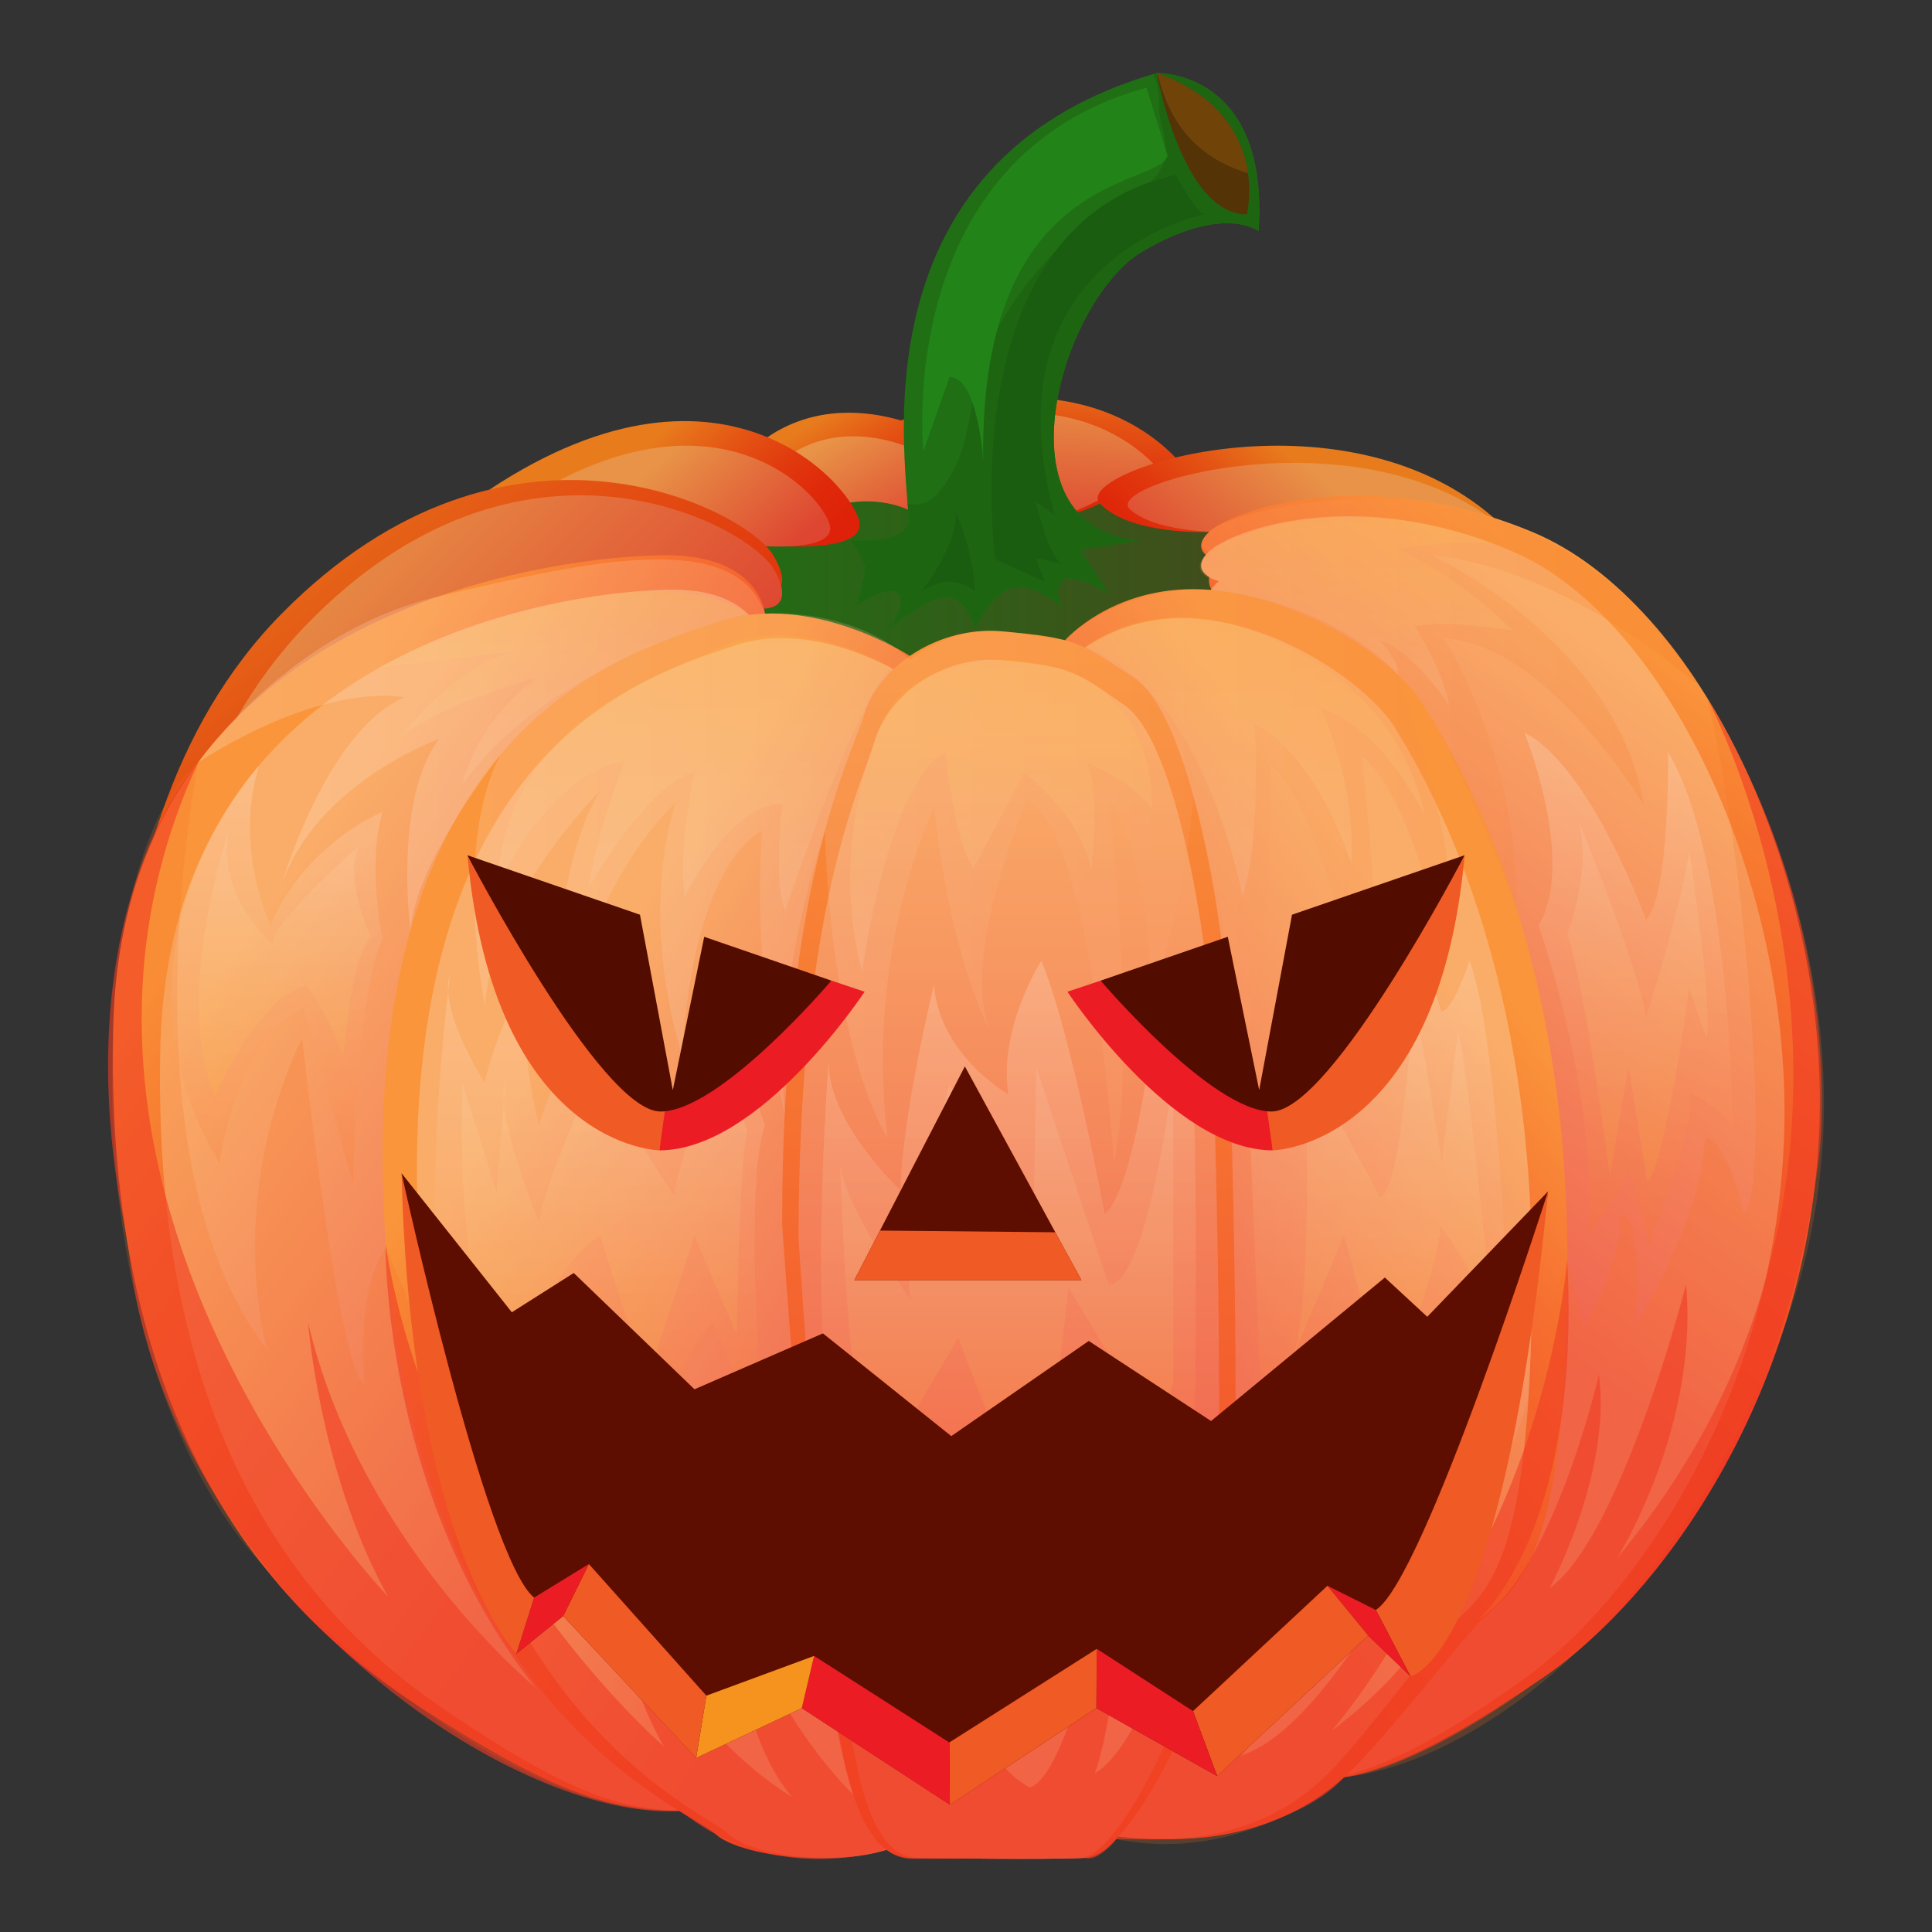 <svg viewBox="0 0 800 800" xmlns:xlink="http://www.w3.org/1999/xlink" xmlns="http://www.w3.org/2000/svg" data-name="Capa 1" id="Capa_1"><rect x="0" y="0" width="800" height="800" fill="#333333" stroke="none"/><defs><style>.cls-1{fill:url(#linear-gradient);}.cls-2{fill:url(#linear-gradient-2);}.cls-3{fill:url(#linear-gradient-3);}.cls-4{fill:url(#linear-gradient-4);}.cls-5{fill:url(#linear-gradient-5);}.cls-6{fill:url(#linear-gradient-6);}.cls-7{fill:url(#linear-gradient-7);}.cls-8{fill:url(#linear-gradient-8);}.cls-9{fill:url(#linear-gradient-9);}.cls-10{fill:url(#linear-gradient-10);}.cls-11{fill:url(#linear-gradient-11);}.cls-12{fill:url(#linear-gradient-12);}.cls-13{fill:url(#linear-gradient-13);}.cls-14{fill:url(#linear-gradient-14);}.cls-15{fill:url(#linear-gradient-15);}.cls-16{fill:url(#linear-gradient-16);}.cls-17{fill:url(#linear-gradient-17);}.cls-18{fill:url(#linear-gradient-18);}.cls-19{fill:url(#linear-gradient-19);}.cls-20{fill:url(#linear-gradient-20);}.cls-21{fill:url(#linear-gradient-21);}.cls-22{fill:#f6721e;}.cls-22,.cls-24,.cls-25,.cls-26,.cls-27,.cls-28,.cls-29{opacity:0.2;}.cls-22,.cls-23,.cls-24,.cls-25,.cls-26,.cls-27,.cls-28,.cls-29,.cls-30,.cls-31,.cls-32,.cls-33,.cls-34,.cls-35,.cls-36,.cls-37,.cls-38,.cls-39{isolation:isolate;}.cls-23{fill:#f03c24;opacity:0.6;}.cls-24{fill:url(#linear-gradient-22);}.cls-25{fill:url(#linear-gradient-23);}.cls-26{fill:url(#linear-gradient-24);}.cls-27{fill:url(#linear-gradient-25);}.cls-28{fill:url(#linear-gradient-26);}.cls-29{fill:url(#linear-gradient-27);}.cls-30,.cls-31,.cls-32,.cls-33,.cls-34,.cls-35,.cls-36,.cls-37,.cls-38,.cls-39{opacity:0.1;}.cls-30{fill:url(#linear-gradient-28);}.cls-31{fill:url(#linear-gradient-29);}.cls-32{fill:url(#linear-gradient-30);}.cls-33{fill:url(#linear-gradient-31);}.cls-34{fill:url(#linear-gradient-32);}.cls-35{fill:url(#linear-gradient-33);}.cls-36{fill:url(#linear-gradient-34);}.cls-37{fill:url(#linear-gradient-35);}.cls-38{fill:url(#linear-gradient-36);}.cls-39{fill:url(#linear-gradient-37);}.cls-40{fill:#206f14;}.cls-41{fill:#1e6512;}.cls-42{fill:#228318;}.cls-43{fill:#543307;}.cls-44{fill:#704409;}.cls-45{fill:#1a5d11;}.cls-46{fill:#5e0e00;}.cls-47{fill:#f05a24;}.cls-48{fill:#ec1c24;}.cls-49{fill:#f6921e;}.cls-50{fill:#520c00;}</style><linearGradient gradientUnits="userSpaceOnUse" gradientTransform="matrix(1, 0, 0, -1, 0, 798.85)" y2="548.08" x2="542.74" y1="548.08" x1="287.55" id="linear-gradient"><stop stop-color="#206f14" offset="0"></stop><stop stop-color="#47471d" offset="1"></stop></linearGradient><linearGradient gradientUnits="userSpaceOnUse" gradientTransform="matrix(1, 0, 0, -1, 0, 798.85)" y2="579.59" x2="415.93" y1="646.9" x1="419.83" id="linear-gradient-2"><stop stop-color="#e87c1d" offset="0"></stop><stop stop-color="#e87a1d" offset="0.01"></stop><stop stop-color="#e45414" offset="0.31"></stop><stop stop-color="#e1390e" offset="0.58"></stop><stop stop-color="#df280a" offset="0.82"></stop><stop stop-color="#de2209" offset="1"></stop></linearGradient><linearGradient gradientUnits="userSpaceOnUse" gradientTransform="matrix(1, 0, 0, -1, 0, 798.85)" y2="580.26" x2="416.12" y1="639.16" x1="419.54" id="linear-gradient-3"><stop stop-color="#e89347" offset="0"></stop><stop stop-color="#de4631" offset="1"></stop></linearGradient><linearGradient xlink:href="#linear-gradient-2" y2="573.58" x2="376.58" y1="628.2" x1="343.42" id="linear-gradient-4"></linearGradient><linearGradient xlink:href="#linear-gradient-3" y2="574.83" x2="373.33" y1="618.39" x1="346.89" id="linear-gradient-5"></linearGradient><linearGradient xlink:href="#linear-gradient-2" y2="541.55" x2="495.35" y1="599.96" x1="545.74" id="linear-gradient-6"></linearGradient><linearGradient xlink:href="#linear-gradient-3" y2="542.95" x2="504.69" y1="597.19" x1="551.49" id="linear-gradient-7"></linearGradient><linearGradient xlink:href="#linear-gradient-2" y2="552.88" x2="314.81" y1="609.84" x1="262.84" id="linear-gradient-8"></linearGradient><linearGradient xlink:href="#linear-gradient-3" y2="558.53" x2="312.35" y1="604.76" x1="270.18" id="linear-gradient-9"></linearGradient><linearGradient xlink:href="#linear-gradient-2" y2="359.65" x2="235.19" y1="579.33" x1="69.91" id="linear-gradient-10"></linearGradient><linearGradient xlink:href="#linear-gradient-3" y2="417.06" x2="197.47" y1="532.03" x1="82.51" id="linear-gradient-11"></linearGradient><linearGradient gradientUnits="userSpaceOnUse" gradientTransform="matrix(1, 0, 0, -1, 0, 798.85)" y2="275.6" x2="309.49" y1="434.67" x1="91.29" id="linear-gradient-12"><stop stop-color="#fa953b" offset="0"></stop><stop stop-color="#fa943b" offset="0.01"></stop><stop stop-color="#f66e31" offset="0.3"></stop><stop stop-color="#f3532a" offset="0.58"></stop><stop stop-color="#f14226" offset="0.82"></stop><stop stop-color="#f03c24" offset="1"></stop></linearGradient><linearGradient gradientUnits="userSpaceOnUse" gradientTransform="matrix(1, 0, 0, -1, 0, 798.85)" y2="269.31" x2="313.47" y1="421.21" x1="105.11" id="linear-gradient-13"><stop stop-color="#faad68" offset="0"></stop><stop stop-color="#f0624f" offset="1"></stop></linearGradient><linearGradient xlink:href="#linear-gradient-12" y2="240.57" x2="401.14" y1="366.11" x1="210.31" id="linear-gradient-14"></linearGradient><linearGradient xlink:href="#linear-gradient-13" y2="236.44" x2="403.08" y1="357.41" x1="219.2" id="linear-gradient-15"></linearGradient><linearGradient xlink:href="#linear-gradient-12" y2="309.68" x2="554.18" y1="517.47" x1="704.06" id="linear-gradient-16"></linearGradient><linearGradient xlink:href="#linear-gradient-13" y2="305.85" x2="549.31" y1="509.09" x1="695.91" id="linear-gradient-17"></linearGradient><linearGradient xlink:href="#linear-gradient-12" y2="251.5" x2="437.24" y1="391.94" x1="620.73" id="linear-gradient-18"></linearGradient><linearGradient xlink:href="#linear-gradient-13" y2="246.82" x2="433.92" y1="382.35" x1="610.99" id="linear-gradient-19"></linearGradient><linearGradient gradientUnits="userSpaceOnUse" gradientTransform="matrix(1, 0, 0, -1, 0, 798.85)" y2="29.17" x2="417.75" y1="537.64" x1="417.75" id="linear-gradient-20"><stop stop-color="#fa953b" offset="0"></stop><stop stop-color="#f03c24" offset="1"></stop></linearGradient><linearGradient xlink:href="#linear-gradient-13" y2="153.72" x2="417.75" y1="501.17" x1="417.75" id="linear-gradient-21"></linearGradient><linearGradient gradientUnits="userSpaceOnUse" gradientTransform="matrix(1, 0, 0, -1, 0, 798.85)" y2="454.74" x2="704.23" y1="454.74" x1="82.11" id="linear-gradient-22"><stop stop-color="#fff" offset="0"></stop><stop stop-color="#f6721e" offset="1"></stop></linearGradient><linearGradient xlink:href="#linear-gradient-22" y2="309" x2="114.63" y1="481.82" x1="114.63" id="linear-gradient-23"></linearGradient><linearGradient xlink:href="#linear-gradient-22" y2="198.25" x2="248.46" y1="407.96" x1="248.46" id="linear-gradient-24"></linearGradient><linearGradient xlink:href="#linear-gradient-22" y2="156.67" x2="417.59" y1="401.03" x1="417.59" id="linear-gradient-25"></linearGradient><linearGradient xlink:href="#linear-gradient-22" y2="192.87" x2="571.5" y1="417.94" x1="571.5" id="linear-gradient-26"></linearGradient><linearGradient xlink:href="#linear-gradient-22" y2="283.41" x2="674.38" y1="495.49" x1="674.38" id="linear-gradient-27"></linearGradient><linearGradient gradientUnits="userSpaceOnUse" gradientTransform="matrix(1, 0, 0, -1, 0, 798.85)" y2="554.1" x2="232.92" y1="474.12" x1="232.92" id="linear-gradient-28"><stop stop-color="#fff" offset="0"></stop><stop stop-color="#fbd621" offset="1"></stop></linearGradient><linearGradient xlink:href="#linear-gradient-28" y2="535.81" x2="287.55" y1="421.79" x1="287.55" id="linear-gradient-29"></linearGradient><linearGradient xlink:href="#linear-gradient-28" y2="525.69" x2="414.57" y1="396.56" x1="414.57" id="linear-gradient-30"></linearGradient><linearGradient xlink:href="#linear-gradient-28" y2="543.45" x2="519.58" y1="427.58" x1="519.58" id="linear-gradient-31"></linearGradient><linearGradient xlink:href="#linear-gradient-28" y2="584.65" x2="561.91" y1="506.77" x1="561.91" id="linear-gradient-32"></linearGradient><linearGradient xlink:href="#linear-gradient-28" y2="345.06" x2="117.97" y1="454.74" x1="117.97" id="linear-gradient-33"></linearGradient><linearGradient xlink:href="#linear-gradient-28" y2="226.78" x2="250.33" y1="364.15" x1="250.33" id="linear-gradient-34"></linearGradient><linearGradient xlink:href="#linear-gradient-28" y2="182.27" x2="416.89" y1="356.91" x1="416.89" id="linear-gradient-35"></linearGradient><linearGradient xlink:href="#linear-gradient-28" y2="219.51" x2="575.8" y1="383.61" x1="575.8" id="linear-gradient-36"></linearGradient><linearGradient xlink:href="#linear-gradient-28" y2="309" x2="678.06" y1="461.12" x1="678.06" id="linear-gradient-37"></linearGradient></defs><path d="M542.74,250.78c0,36.58-57.13,66.25-127.6,66.25s-127.59-29.67-127.59-66.25,57.12-66.26,127.59-66.26S542.74,214.18,542.74,250.78Z" class="cls-1"></path><path d="M414.1,206.62s15,15,41.37,1.86S491.32,195,491.32,195,458.08,144.1,373,174.1,414.1,206.62,414.1,206.62Z" class="cls-2"></path><path d="M414.52,207.53s13.15,13.16,36.2,1.63,31.36-11.81,31.36-11.81S453,152.82,378.57,179.07,414.52,207.53,414.52,207.53Z" class="cls-3"></path><path d="M350,205.31s22.08-4.14,38.91,9,33.65-3.67,20.49-19-58.13-38.19-92.63-13.55S350,205.31,350,205.31Z" class="cls-4"></path><path d="M352.13,208.09s17.6-3.29,31,7.21,26.84-2.92,16.34-15.17-46.36-30.45-73.86-10.8S352.13,208.09,352.13,208.09Z" class="cls-5"></path><path d="M500.59,220.31s-32.68,1.34-45.12-11.82,99.33-49.59,163.06,5.93Z" class="cls-6"></path><path d="M509.53,220.32s-30.21,1.07-41.7-9.48,91.8-39.73,150.7,4.75Z" class="cls-7"></path><path d="M316.76,225.71s39.22,4,39.22-8.44-53.72-80.51-153.32-14.51Z" class="cls-8"></path><path d="M311.16,225.81s32.61,3.32,32.61-7-42-61.32-120.43-15.37Z" class="cls-9"></path><path d="M314.14,246.59s17,1.8,6.05-16.7S210.59,159,116.75,254,53.84,520.57,53.84,520.57Z" class="cls-10"></path><path d="M314.59,252s16.23,1.75,5.78-16.38-104.55-69.52-194.06,23.67-60,261.33-60,261.33Z" class="cls-11"></path><path d="M316.76,254.11s-2.05-24.22-41.09-24.22S51,248.39,46.89,425.12,122.23,673.77,175.66,708s76.85,41.82,107.27,41.8S316.76,254.11,316.76,254.11Z" class="cls-12"></path><path d="M316.76,267.71s-1.9-23.55-38.12-23.55S70.19,262.14,66.38,434s69.91,241.83,119.47,275.14,71.3,40.67,99.52,40.66S316.76,267.71,316.76,267.71Z" class="cls-13"></path><path d="M376.8,271.64S336,245,298.28,257.3,149.36,299.2,159,502.74,285.26,749.11,296.22,759.39s59.34,15.33,81,1.5S376.8,271.64,376.8,271.64Z" class="cls-14"></path><path d="M377.42,281.48s-38.3-26.14-73.61-14.05S164.19,308.5,173.18,508,291.6,749.52,301.88,759.58s55.64,15,76,1.47S377.42,281.48,377.42,281.48Z" class="cls-15"></path><path d="M501.71,244.29s-4.11-6.17,3.43-11.65c0,0-13.89-3.42-4.55-12.33s64.83-28.77,134,0S759.26,365.53,753.1,472.39,687.34,661.44,639.39,694.32s-77.57,45.08-102.14,42.4Z" class="cls-16"></path><path d="M501.46,252.13s-3.87-6.07,3.23-11.46c0,0-13.09-3.37-4.28-12.13s61.12-28.32,126.35,0S744.31,371.45,738.49,476.6s-62,186-107.21,218.4S558.14,739.36,535,736.73Z" class="cls-17"></path><path d="M441,265.13s21-24.26,60.72-20.84,76.72,30.14,87,46.58S649,383.33,649,521.71c0,135.62-24,135.62-38.36,152.06s-40.92,50.49-54.06,62.13-44.82,34.92-108.4,21.67S441,265.13,441,265.13Z" class="cls-18"></path><path d="M439.53,276.63s19.66-23.69,56.88-20.35,71.86,29.44,81.48,45.5,56.45,90.33,56.46,225.49c0,132.47-22.46,132.48-35.93,148.53s-38.33,49.32-50.64,60.7-42,34.1-101.53,21.17S439.53,276.63,439.53,276.63Z" class="cls-19"></path><path d="M414.72,261.42c-26-2.27-50.69,14.38-56.85,34.25s-34,70.18-34,211.29c0,0,9.34,138,16.19,165.44s7.36,96.64,37.38,96.94c15.32.15,53,.69,72.18,0s58.26-77.76,61-131.19-.69-203.44-3.43-235.63S491.43,295,469.52,280.59,446.23,264.15,414.72,261.42Z" class="cls-20"></path><path d="M414.94,273.38c-24.09-2.2-47,14.05-52.74,33.45s-31.53,68.54-31.53,206.32c0,0,8.65,134.79,15,161.54s6.84,94.38,34.68,94.66c14.2.15,49.16.68,66.95,0s54-75.93,56.58-128.1-.63-198.65-3.18-230.08-14.61-105-34.94-119.06S444.16,276.06,414.94,273.38Z" class="cls-21"></path><path d="M82.11,315.61s-32.73,164.22,28.4,243c-16.8-70,14.63-128.75,14.63-128.75s15,138.76,25.79,143.16c-3.61-41.19,8.89-56.28,8.89-56.28s57.28,138.36,75.64,134.86c-4.5-59.5,11.42-87.52,11.42-87.52s19,98.59,36,98.59c-2.07-50.5,17.24-70.92,17.24-70.92s8.48,75,23.78,75.77c-9.19-47.05,6-83.1,6-83.1s31.69,82.39,43.55,80.5c4.21-28.81,26.2-48.32,26.2-48.32s1.67,59.11,25.5,59.05S459,600.6,459,600.6l21.16,52.09c9.79-.3,24.72-65,31.48-71.11,0,0,20.49,33.22,14.51,55.67,19.34-15.83,22.51-46.92,22.51-46.92s18.94,25.95,18.5,48c13.9-2.86,41.68-67.72,41.68-67.72s10.84,17.85,10.4,34.62c10.82,2.55,23-71.31,29.76-83.54l6.78,28.17s17.67-31.36,14.74-46.5c10.25-3.4,6.72,45.52,6.72,45.52s27.31-43.4,28.79-77.71c8.77-.81,16.08,31.55,16.08,31.55,12.19-13.34-.88-158.38-15.36-214,0,0,82.61,123.94,32.21,260.45C690.89,675.65,607.16,730.51,556.56,735.9c0,0-40.09,36.6-94.4,25.63,0,0-3.69,8.15-18.77,8.15H377.44s-6.62-.44-10.29-3.71c0,0-32.94,10.9-68-4.44,0,0-10.79-8.48-17-11.72,0,0-68.89,10.37-172.71-100.88C27.11,560.13,33.45,355.28,82.11,315.61Z" class="cls-22"></path><path d="M82.11,315.61S23.65,377.85,53,514.63c12.85,138,155.75,240.2,229.16,235.18,0,0,31.09,30.34,85,16.16a16.66,16.66,0,0,0,10.29,3.72c6.14,0,72.19-.35,72.19-.35s4.44,2.17,12.53-7.81c0,0,28.43.63,40.68-1.2s40.64-9.57,53.72-24.43c0,0,29.14-1.47,85.25-43.65s98.45-116.16,110.88-208.82c0,0,15.26-94.29-46-194.68,0,0,101.69,189.92-37.31,356.71,0,0,34.14-53.64,28.78-113.63,0,0-26.73,104.38-56.53,125.83,0,0,25.8-47.79,20.43-88.27,0,0-19,82.42-50.23,101.44,0,0,43-35.38,37.11-149.12,0,0-10.29,130.1-97.59,195,0,0,50.24-57.55,53.65-117,0,0-47.8,113.14-91.2,127.29,0,0,38.53-41.21,36.09-108.51,0,0-29.75,85.1-63.89,106.57,0,0,27.22-30.75,25.58-143.39,0,0-27.05,134.11-58.26,152.65,0,0,12.68-33.16,7.81-92.67,0,0-17.07,92.66-34.63,98.52,0,0-28.31-12.08-30.24-68.28,0,0-20,40-5.36,72.67,0,0-46.15-58.58-61.12-160,0,0,10.89,122.44,23.56,158.54,0,0-40.48-38-50.72-96.57,0,0-1.46,66.33,25.36,97.54,0,0-62.43-35.11-74.14-115.58,0,0-4.87,48.77,21,94.61,0,0-94.75-81.55-115.17-207.57,0,0-1.39,103.2,62,183.18,0,0-72.62-59.62-94.13-151.18,0,0,4.88,62.91,33.17,113.63C160.74,661.07-.2,493.79,82.11,315.61Z" class="cls-23"></path><path d="M82.11,315.61s37.32-54,99.64-68.69,122.77-28.26,135,7.13c0,0,36.19-2.77,60.12,19.13,0,0,18-14.91,41.05-11.48L441,265.12s20.42-22.4,60.72-20.83l3-3.62s-14.38-2.63-4.28-12.13c0,0-7.1-2.36,1.63-9.49s133.12-46.36,202.19,65.67c0,0-53.83-49-111.38-54.83,0,0,77.06,36.14,87.79,103.45,0,0-39.9-66.68-82.91-69.1,0,0,30.73,47,30.32,112.29,0,0-30.78-83.09-49.37-97.29,0,0,30.75,80.43,20,117.49,0,0-13.65-67.3-35.11-83.88,0,0,11.71,86.81,1,114.12,0,0-13.47-86.72-38.44-110.17,0,0,2.49,81.79-16.6,136.46,0,0,2-81.57-15.29-123.32,0,0-4.78,54.12-18.44,82.4,0,0,2.93-48.73-16.58-82.4,0,0,11.71,107.77,1.95,151.66,0,0-8.78-137.53-36.09-150.21,0,0-28.06,65.35-15,95.58,0,0-16.52-29.26-23.29-92.66,0,0-29,59.17-19.26,136.88,0,0-22.74-33.4-26-127.08,0,0-22.31,64.91-16.59,117,0,0-13.62-52.56-9.41-117,0,0-27.68,9.71-33.2,92.62,0,0-18.25-53.64-2.61-104.37,0,0-36.06,31.22-50.7,108.27,0,0-2.92-77.05,19.51-113.15,0,0-43.89,42.92-47.79,88.77,0,0-13.43-66,6.45-103.71,0,0-34.88,43.47-37.25,72.62,0,0-7.18-53.77,11.81-79.14,0,0-52.22,18.54-65.88,62.44,0,0,18.54-65.77,51.7-79.71C167.57,288.75,136.13,281.3,82.11,315.61Z" class="cls-24"></path><path d="M107.25,317S37.84,392.84,90.86,481.6c0,0,6.48-50.72,34.77-64.38l20.48,72.63s1.87-81.37,12.25-100.91c0,0-6.4-30.47,0-52.68,0,0-31.75,12.68-46.39,46.83C112,383.09,96.67,351.43,107.25,317Z" class="cls-25"></path><path d="M186.42,403.44s-10,76.78-4.67,121.69c0,0,19.88,63.32,37.52,68.64,0,0,6.83-37.06,27.31-54.62,0,0,16.88,58.53,26,61.45,0,0,9.11-44.87,22.77-52.67l21.41,52.67s-9.66-107.31,0-134.61c0,0-19.46-53.64-15.56-75.1,0,0-20.66,60.47-17.65,64.37,0,0-26.24-26.7-28.19-56.57,0,0-29.88,53.65-32,67.3,0,0-13-43.28,0-75.1,0,0-19.69,40-22.61,57.55C200.74,448.44,181.15,417.94,186.42,403.44Z" class="cls-26"></path><path d="M343.18,438.63s-9.7,122.63,4.67,169.1l18.08,29.15s22.73-37.32,37.89-43.73c0,0,11.08,50.74,22.74,49s26.82-77,26.82-77L479,623.48l15.75-37.91s2.33-159.76-4.09-172c0,0-9.33,19.83-14.57,22.75,0,0-7,56.34-18.66,66.44,0,0-14-75.78-26.24-104.93,0,0-18,28-13.64,55.39,0,0-28.59-16.32-30.8-45.48,0,0-13.28,54.23-13.87,85.13C372.92,492.86,342,464.29,343.18,438.63Z" class="cls-27"></path><path d="M538.52,390.89s-11.08,61.74-21,76.31l4.08,98.55s12,26.82,11.84,40.23c0,0,10.31-25.07,8.56-36.73,0,0,28,22.15,32.07,36.73,0,0,29.16-45.48,32.66-55.39,0,0,17.63,17.5,18.73,25.07,0,0-3-141.11-17-177.84,0,0-6.42,20.41-11.66,21,0,0-7.58-26.24-15.16-37.9,0,0-1.17,58.89-18.08,70C563.59,450.88,548.43,402.61,538.52,390.89Z" class="cls-28"></path><path d="M631.23,303.36s21.63,53.36,5.83,79.88c0,0,25.07,69.73,20.41,128.45,0,0,12.82-16.38,16.91-28.05,0,0,7.58,22.9,8.16,31.81,0,0,21-51.16,16.91-62.82,0,0,14,5.83,18.08,15.16,0,0-.59-113.12-26.82-156.27,0,0,.83,58.65-9.08,69.39C681.63,380.91,658.63,317.35,631.23,303.36Z" class="cls-29"></path><path d="M156.35,276.7s105-52.78,153.15-22.65c0,0-80.77,18.79-118,70.68,0,0,5.45-26.68,31.85-44.48,0,0-34.09,8.6-56.92,24,0,0,22.39-28.17,44.7-34.1C211.13,270.17,167.32,274.62,156.35,276.7Z" class="cls-30"></path><path d="M369.45,276.75s-37.11-23.48-70.45-9-89.58,33.63-93.36,100c0,0,21.17-47.35,52.77-52.37,0,0-12.17,32.66-14.78,52.37,0,0,24.35-42.91,43.92-48.13,0,0-7,33-4,51.61,0,0,18.8-38.56,40.32-38.27,0,0-3.69,32.82,1.22,44.06C325.09,377.06,357.86,280.81,369.45,276.75Z" class="cls-31"></path><path d="M412.36,273.18c-19.13,1.54-38.56,8.21-46.39,24.45s-21.16,60.59-9,104.66c0,0,10.73-78.28,34.5-91,0,0,3.16,35.72,11.6,48.41L424,320.05s22.33,15.85,27.83,39.62c0,0,3.77-29.57-1.45-43.49,0,0,18.27,6.67,26.68,19.13,0,0,2.17-31.85-22-50.57C437,272.11,412.36,273.18,412.36,273.18Z" class="cls-32"></path><path d="M449.14,267.86s25.8-20.43,62.48-9,69.15,36.55,78.39,78.84c0,0-17.48-36.39-43-44.39,0,0,14.4,29.32,12.49,64.19,0,0-14.24-45.2-40-57.44,0,0,3,46.2-5,71.18C514.58,371.27,498.6,284.1,449.14,267.86Z" class="cls-33"></path><path d="M504.69,240.67s-15.08-4.53-2.09-13.52,61.51-22.89,115.55-2.1c0,0-15.39-1.82-38.87,2.38,0,0,24,10.39,47.21,33.78,0,0-25-4.84-40.72-1.84,0,0,11.49,17,14.24,32.71,0,0-14.07-22-28.52-27,0,0,9,10.72,7.19,14.14,0,0-24.4-29.3-77-35" class="cls-34"></path><path d="M94.77,344.11s-23.65,68.4-5.83,109.68c0,0,18.29-41.81,38.06-45.68,0,0,11.18,15.47,15.05,30.52,0,0,3.43-43.85,11.6-50.73,0,0-12-24.94-4.73-37.81,0,0-35.67,30.88-36.1,40.8C112.82,390.89,89.37,371.22,94.77,344.11Z" class="cls-35"></path><path d="M191.5,448.6s-4.85,99.55,22.4,123.47c0,0,12.24-47.28,34.56-60.38l19.38,60.38,19.71-60.38,17.55,40.92s1-74,4.4-84L298.43,434.7s-22.61,60.27-18.71,61c0,0-31.33-44.35-29.39-61,0,0-26.42,57.46-27,71.75,0,0-19.47-47.28-13.91-58.95l-3.81,45.95Z" class="cls-36"></path><path d="M347.93,481.6s2.79,112.16,15,130l33.92-57.84s22.81,64,30,62.84,15.58-83.42,15.58-83.42l37.82,62.3,5.56-23.37V445.83s-10.57,85.74-26.7,86.2l-30-90.09L428,503.39s-29.1-41.43-34.85-54.23c0,0-21.32,79.21-15.76,89.54C377.41,538.7,348.49,497.91,347.93,481.6Z" class="cls-37"></path><path d="M540.36,438s4.53,110.11-6.91,128.47l23-54.82s13.66,47,14.91,63.17c.07.77.09,1.51.09,2.22,0,15.57,25-53.94,25-69.52,0,0,18.2,25.58,21.61,38.93,0,0-10.43-108.25-14.39-119l-6.67,54.13s-8.9-58-11.68-66.36c0,0-5,79.17-13.92,80.5Z" class="cls-38"></path><path d="M699.42,351.83s10,65.07,7.23,77.87l-7.23-20.3s-9.14,69.28-17.24,80.45l-7.8-47.92-7.77,44.5s-10.73-81-17.63-99.56c0,0,11.51-29.88,3.72-49.14,0,0,25,59.83,28.92,83.62C681.63,421.35,698,368.61,699.42,351.83Z" class="cls-39"></path><path d="M352.07,223.62s20.33,2,23.8-6.45S344.63,68.93,479,30.26c0,0,46.61-1.49,42.15,65.45,0,0-14.38-11.41-48.09,8.42s-62,115.44-.5,119.69l-25.29,3.77,11.9,18.34s-15.37-9.42-19.33-5.46,0,10.91,0,10.91-11.41-9.91-20.33-7.93-15.87,16.86-15.87,16.86-3-12.4-11.4-12.89-23.8,12.89-23.8,12.89,7.93-11.9,3-14.88-16.86,5.46-16.86,5.46,4-13.39,3.47-16.36S352.07,223.62,352.07,223.62Z" class="cls-40"></path><path d="M479,30.26l-1.52.46a26.84,26.84,0,0,1,2.42,12.76c-.23,7.64,3.95,13.52,2.45,21.65-2.74,14.86-23.49,18.52-33,27-17.5,15.54-35.38,36.24-42.81,58.93-6.23,19-4.41,37.26-18.21,53.26a12.52,12.52,0,0,1-12.46,4.25c.33,4.55.49,7.56.06,8.59-3.47,8.43-23.8,6.45-23.8,6.45s5.45,7.93,5.95,10.91-3.47,16.36-3.47,16.36,11.9-8.43,16.86-5.46-3,14.88-3,14.88,15.37-13.38,23.8-12.89,11.4,12.89,11.4,12.89,6.95-14.88,15.87-16.86,20.33,7.93,20.33,7.93-4-6.94,0-10.91,19.33,5.46,19.33,5.46l-11.9-18.34,25.29-3.77c-61.48-4.25-33.22-99.85.5-119.69s48.09-8.42,48.09-8.42C525.6,28.77,479,30.26,479,30.26Z" class="cls-41"></path><path d="M474.75,36.29l8.71,28.18C480,77.86,405.62,69.92,407.1,190.4c0,0-2.21-34.61-13.93-34.22l-10.85,30.75S369.65,65.05,474.75,36.29Z" class="cls-42"></path><path d="M479,30.26s10.36,58.51,37.31,58.51C516.3,88.77,526.78,47.14,479,30.26Z" class="cls-43"></path><path d="M480,33c5.72,21.81,19.18,33.32,36.75,38.72-1.9-13.49-10-31.64-37.74-41.46A16,16,0,0,1,480,33Z" class="cls-44"></path><path d="M486.93,72.41s7.93,14.86,11.89,16.36c0,0-91.42,17.84-62.07,124.43l-7.83-5.45s5.45,23.3,10.91,25.78l-10.91-2.48,3.75,9.92-20.61-9.42S393.22,92.73,486.93,72.41Z" class="cls-45"></path><path d="M381.4,244.94s15.29-18.84,14.3-33.22c0,0,7.94,17.85,7.94,33.22C403.64,244.94,395.35,236,381.4,244.94Z" class="cls-45"></path><path d="M166.29,485.83l45.65,57.55,25.64-16.26,50,48.15,53.17-23.14,53.16,42.53,56.91-39.4,50.66,33.15L573.44,529,591,545.25l50-51.9S620.35,666,584.07,694.16l-17.51-16.89L504,735.44l-50-28.15-60.67,40-61.29-40-43.77,20.64L233.2,669.14l-19.38,15.64S170,536.49,166.29,485.83Z" class="cls-46"></path><path d="M641,493.34s-51.28,160.79-71.3,173.3l14.39,27.52S622.17,687.78,641,493.34Z" class="cls-47"></path><polygon points="569.68 666.64 549.67 656.63 566.56 677.27 584.07 694.16 569.68 666.64" class="cls-48"></polygon><polygon points="549.67 656.63 494.01 708.54 504.01 735.44 566.56 677.27 549.67 656.63" class="cls-47"></polygon><polygon points="494.01 708.54 454.16 682.75 453.98 707.29 504.01 735.44 494.01 708.54" class="cls-48"></polygon><polygon points="454.16 682.75 393.08 721.52 393.31 747.32 453.98 707.29 454.16 682.75" class="cls-47"></polygon><polygon points="393.08 721.52 337.11 685.68 332.02 707.29 393.31 747.32 393.08 721.52" class="cls-48"></polygon><polygon points="337.11 685.68 292.49 702.14 288.25 727.93 332.02 707.29 337.11 685.68" class="cls-49"></polygon><polygon points="292.49 702.14 243.84 647.63 233.2 669.14 288.25 727.93 292.49 702.14" class="cls-47"></polygon><polygon points="243.84 647.63 221.16 661.53 213.82 684.78 233.2 669.14 243.84 647.63" class="cls-48"></polygon><path d="M166.29,485.83s34.78,159.51,54.87,175.7l-7.34,23.25S170,639.48,166.29,485.83Z" class="cls-47"></path><polygon points="399.53 441.57 364.37 509.56 353.76 530.1 447.81 530.1 436.99 510.26 399.53 441.57" class="cls-46"></polygon><polygon points="364.37 509.56 353.76 530.1 447.81 530.1 436.99 510.26 364.37 509.56" class="cls-47"></polygon><path d="M344.25,406.05l13.77,4.6s-43.17,65.68-85,65.68l.45-16.08Z" class="cls-48"></path><path d="M273.05,476.33s-68.45-.92-79.48-122.18l81.95,104.41Z" class="cls-47"></path><path d="M344.25,406.05,291.6,387.91l-13,63.46L265,378.76l-71.44-24.61s55.13,106.1,79.93,106.1S344.25,406.05,344.25,406.05Z" class="cls-50"></path><path d="M455.76,406.05,442,410.65s43.17,65.68,85,65.68l-.45-16.08Z" class="cls-48"></path><path d="M527,476.33s68.46-.92,79.48-122.18L524.48,458.56Z" class="cls-47"></path><path d="M455.76,406.05l52.64-18.14,13,63.46L535,378.76l71.44-24.61s-55.13,106.1-79.93,106.1S455.76,406.05,455.76,406.05Z" class="cls-50"></path></svg>